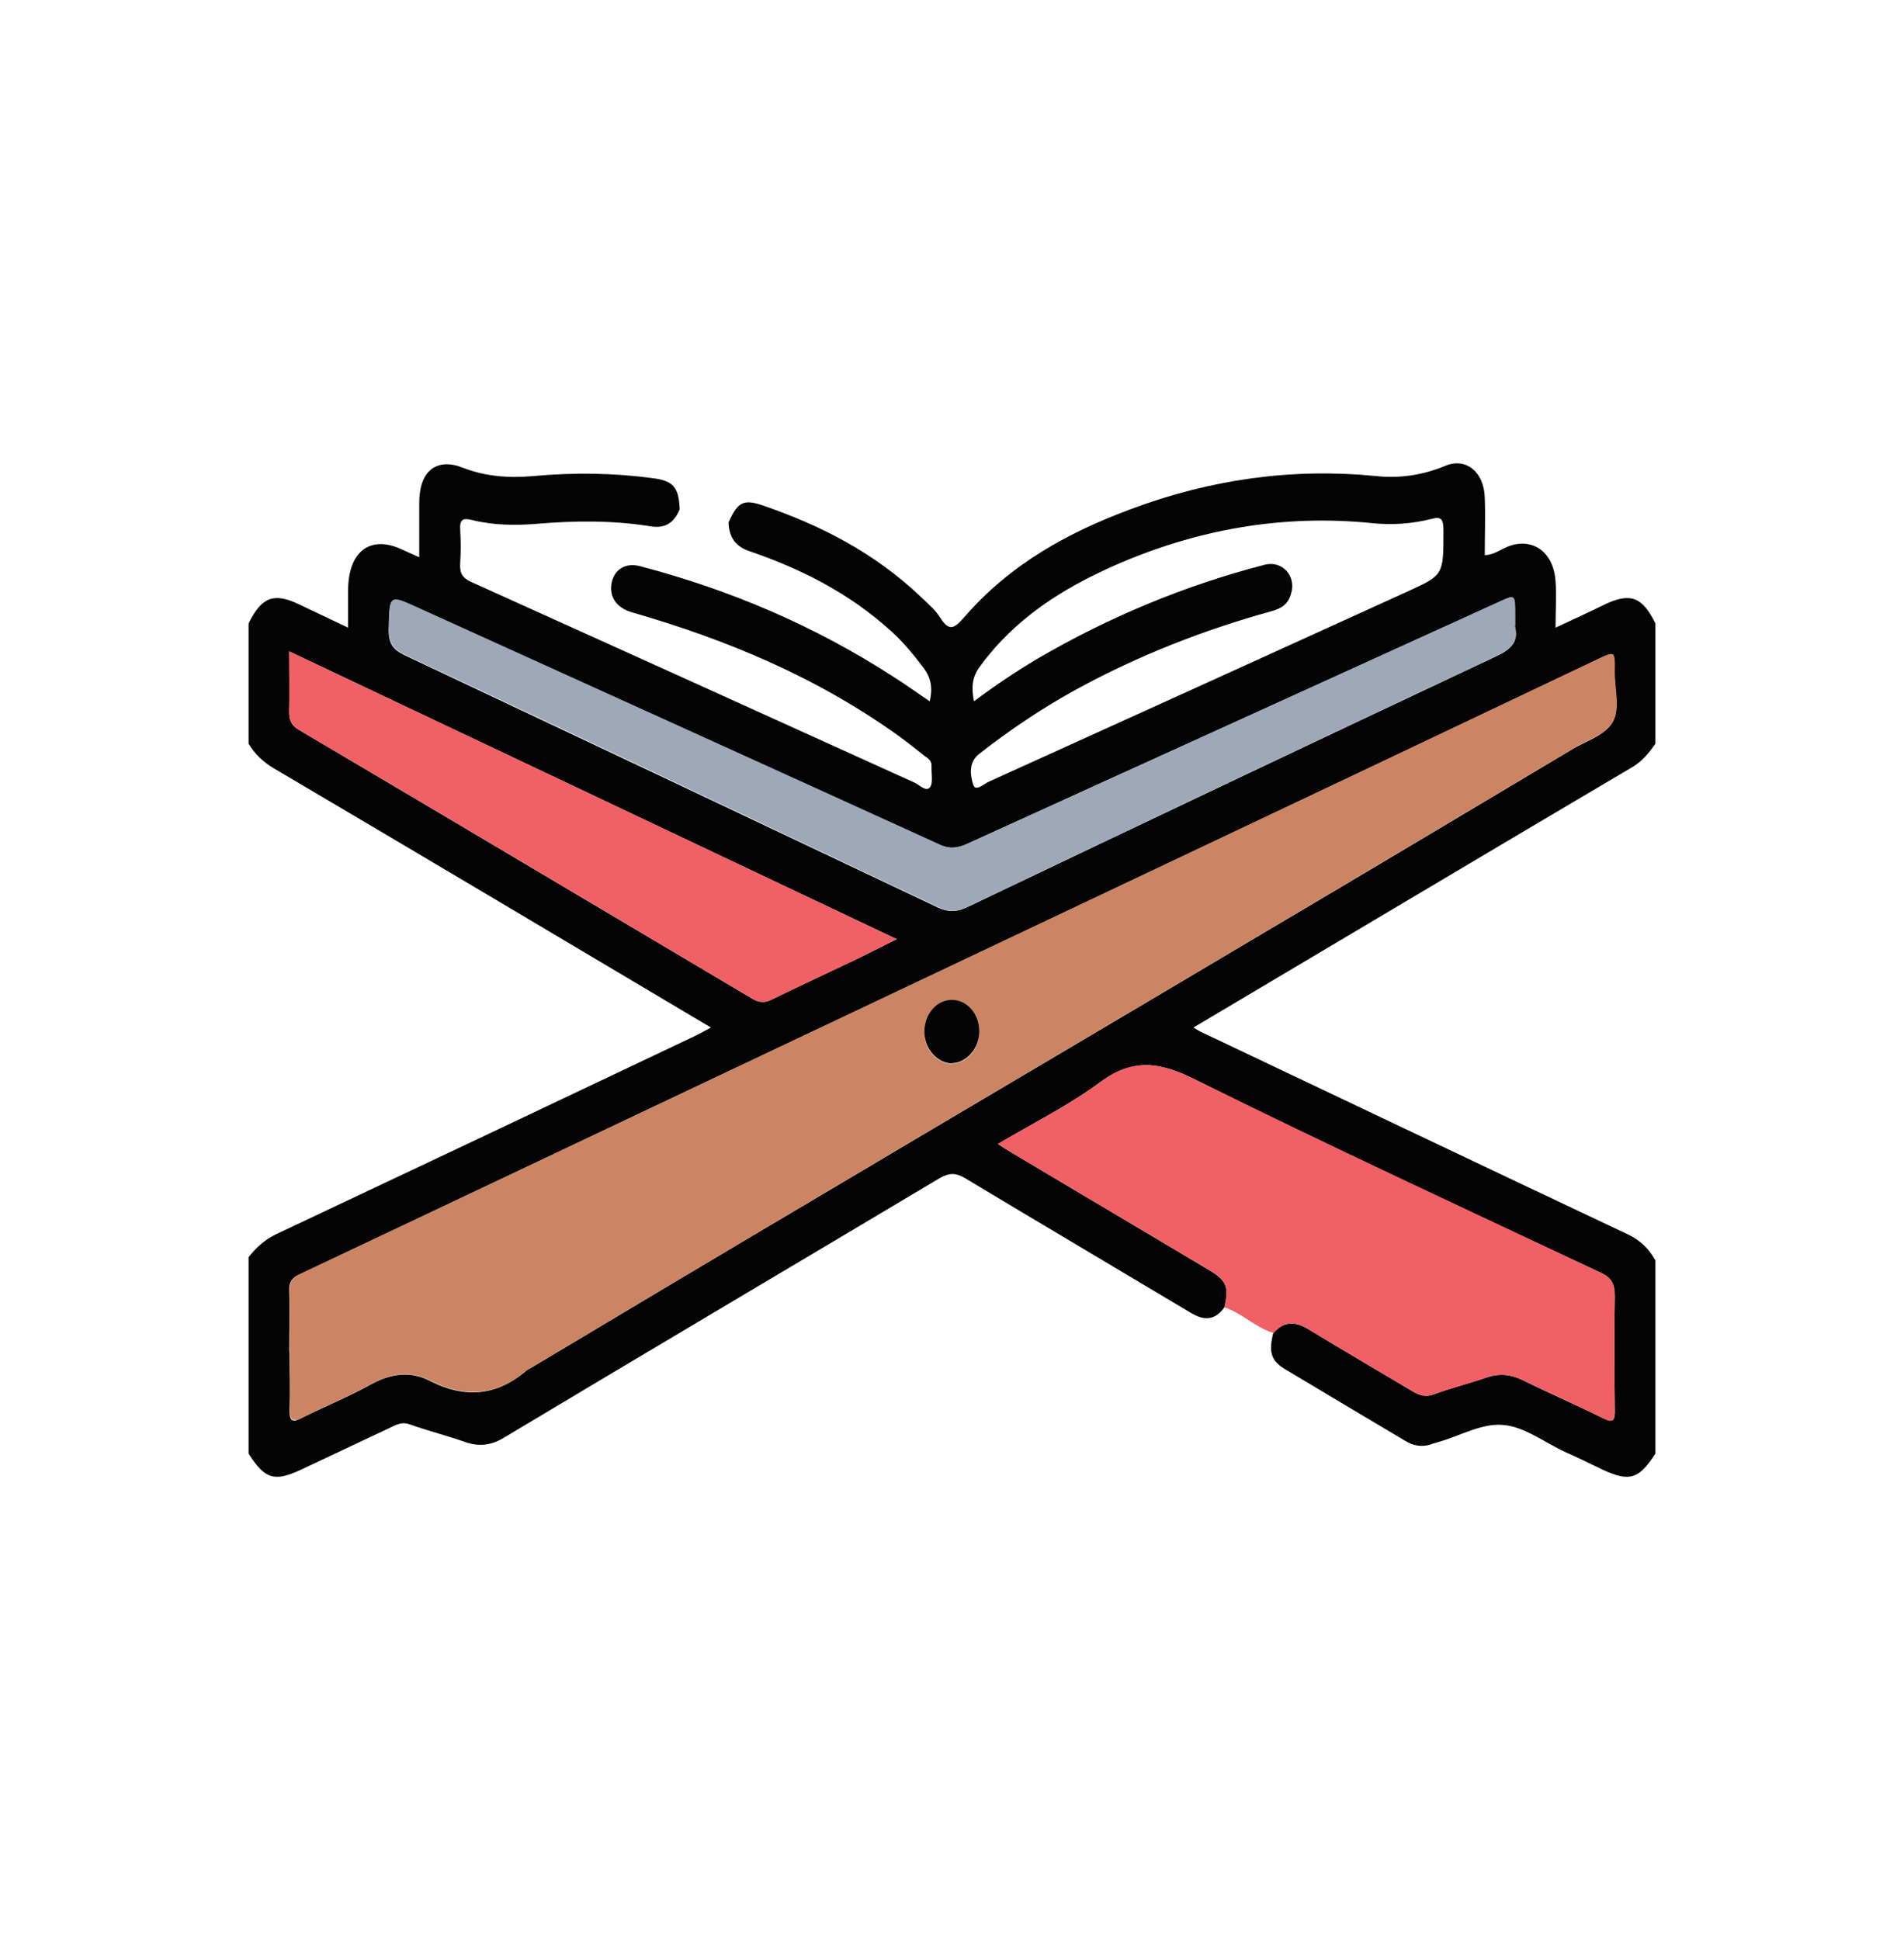 <?xml version="1.0" encoding="UTF-8"?>
<svg xmlns="http://www.w3.org/2000/svg" version="1.1" viewBox="0 0 53 54">
  <defs>
    <style>
      .cls-1 {
        fill: #cb8562;
      }

      .cls-2 {
        fill: #050404;
      }

      .cls-3 {
        fill: #f06065;
      }

      .cls-4 {
        fill: #9fa8b9;
      }
    </style>
  </defs>
  <!-- Generator: Adobe Illustrator 28.7.1, SVG Export Plug-In . SVG Version: 1.2.0 Build 142)  -->
  <g>
    <g id="Layer_1">
      <g>
        <path class="cls-2" d="M20.29,14.52c.25-.56.42-.63.95-.45,1.6.55,3.1,1.31,4.4,2.55.19.18.39.35.53.57.25.4.4.3.67-.01,1.3-1.5,2.92-2.37,4.64-3.01,2.22-.83,4.49-1.15,6.82-.92.65.07,1.29-.02,1.92-.28.58-.25,1.09.16,1.11.88.02.53,0,1.06,0,1.6.25,0,.44-.16.65-.24.67-.26,1.26.14,1.32.96.03.41,0,.82,0,1.3.5-.23.95-.44,1.4-.66.69-.32,1.02-.19,1.38.54v3.35c-.18.26-.37.49-.64.65-2.07,1.22-4.14,2.45-6.21,3.68-2,1.19-3.99,2.37-6.01,3.57.09.05.16.1.23.13,3.96,1.88,7.91,3.76,11.87,5.63.33.16.57.38.76.72v5.38c-.46.71-.72.79-1.46.45-.35-.17-.7-.34-1.06-.5-.58-.27-1.14-.71-1.73-.75-.59-.05-1.2.31-1.8.48-.07.02-.15.04-.22.07-.25.07-.48.03-.7-.11-1.11-.66-2.22-1.32-3.32-1.98-.41-.24-.48-.48-.35-1.01.29-.34.6-.34.97-.12.97.59,1.95,1.16,2.92,1.74.19.11.36.16.58.08.48-.18.98-.3,1.47-.47.35-.12.67-.09,1,.07.75.37,1.51.7,2.26,1.07.26.13.32.06.31-.25-.01-1.04-.02-2.09,0-3.13,0-.35-.08-.53-.38-.67-3.8-1.78-7.6-3.54-11.36-5.41-.93-.46-1.68-.56-2.57.09-.89.66-1.88,1.15-2.86,1.73.15.1.26.17.38.24,1.84,1.1,3.69,2.19,5.53,3.29.45.27.53.47.39,1.02-.28.39-.59.36-.95.14-2.09-1.25-4.19-2.49-6.27-3.74-.25-.15-.44-.15-.7,0-4.04,2.41-8.1,4.81-12.14,7.23-.35.21-.68.25-1.06.12-.51-.18-1.03-.31-1.54-.49-.16-.06-.29-.04-.44.03-.87.41-1.74.82-2.61,1.23-.73.34-1,.26-1.45-.45v-5.47c.21-.27.45-.48.75-.63,3.86-1.82,7.71-3.64,11.56-5.47.18-.08.35-.18.56-.29-4.09-2.43-8.12-4.83-12.16-7.21-.29-.17-.53-.39-.71-.69v-3.35c.36-.73.7-.86,1.38-.54.44.21.89.42,1.39.66,0-.37,0-.7,0-1.03,0-1.08.6-1.55,1.47-1.16.15.07.31.14.51.23,0-.53,0-1.02,0-1.52,0-.89.49-1.26,1.22-.97.64.25,1.3.29,1.96.23,1.11-.1,2.22-.09,3.32.06.57.07.73.25.75.87-.17.4-.43.53-.81.47-1.05-.17-2.11-.16-3.17-.07-.61.05-1.22.04-1.82-.11-.22-.05-.33-.03-.31.28.02.31.02.62,0,.92-.02.28.06.41.29.52,4.12,1.86,8.23,3.72,12.35,5.59.15.07.33.27.44.13.09-.12.03-.39.04-.6,0-.14-.09-.2-.18-.26-.22-.17-.44-.35-.67-.52-2.32-1.68-4.86-2.73-7.5-3.49-.41-.12-.62-.42-.56-.79.07-.4.39-.6.8-.49,2.48.65,4.85,1.65,7.07,3.09.33.21.65.44.99.67.09-.38.03-.66-.17-.93-.28-.37-.57-.72-.9-1.02-1.18-1.07-2.52-1.74-3.95-2.23-.36-.12-.57-.36-.58-.81ZM8.06,37.6h0c0,.54.02,1.09,0,1.63-.01.35.1.36.33.24.64-.32,1.31-.59,1.94-.94.55-.3,1.1-.38,1.65-.09.94.48,1.83.43,2.67-.29.03-.03.07-.04.1-.06,2.6-1.55,5.2-3.11,7.81-4.65,4.12-2.45,8.25-4.88,12.37-7.33,2.96-1.75,5.91-3.51,8.86-5.27.37-.22.85-.36,1.08-.71.24-.37.06-.96.07-1.46.01-.54,0-.54-.44-.33-2.19,1.04-4.38,2.08-6.57,3.12-4.79,2.27-9.59,4.54-14.38,6.81-5.08,2.4-10.15,4.81-15.23,7.21-.19.09-.28.2-.27.45.02.56,0,1.12,0,1.68ZM42.17,17.42c0-.16,0-.24,0-.31,0-.56,0-.56-.43-.36-2.37,1.08-4.73,2.15-7.1,3.23-2.58,1.17-5.16,2.34-7.74,3.52-.25.11-.48.14-.74.02-4.85-2.21-9.7-4.41-14.56-6.61-.78-.35-.75-.35-.78.59-.01.41.12.58.43.73,4.96,2.34,9.91,4.68,14.86,7.03.28.13.51.13.79,0,4.9-2.34,9.81-4.67,14.72-6.98.41-.19.67-.39.54-.85ZM8.05,18.13c0,.6.01,1.12,0,1.65-.01.27.07.42.28.54,4.2,2.48,8.4,4.98,12.6,7.47.18.11.34.13.53.04.76-.37,1.53-.73,2.29-1.09.38-.18.76-.38,1.21-.6-5.68-2.69-11.27-5.34-16.91-8.01ZM27.11,19.52c.59-.44,1.17-.83,1.76-1.18,2.02-1.18,4.13-2.05,6.33-2.62.49-.13.89.31.74.8-.08.3-.28.42-.54.49-1.88.52-3.71,1.23-5.46,2.19-.93.51-1.82,1.11-2.68,1.78-.31.24-.25.6-.17.86.07.21.3-.03.45-.09,3.89-1.76,7.78-3.53,11.67-5.3.98-.45.97-.45.97-1.7,0-.3-.07-.38-.32-.31-.55.14-1.11.18-1.67.12-2.48-.25-4.88.17-7.19,1.19-1.41.63-2.73,1.44-3.73,2.81-.2.27-.24.56-.16.95Z"/>
        <path class="cls-1" d="M8.06,37.6c0-.56.01-1.12,0-1.68,0-.25.08-.36.27-.45,5.08-2.4,10.15-4.8,15.23-7.21,4.79-2.27,9.59-4.54,14.38-6.81,2.19-1.04,4.38-2.08,6.57-3.12.44-.21.45-.2.44.33-.01.49.17,1.08-.07,1.46-.23.35-.71.48-1.08.71-2.95,1.76-5.91,3.52-8.86,5.27-4.12,2.45-8.25,4.88-12.37,7.33-2.61,1.55-5.21,3.1-7.81,4.65-.03.02-.07.04-.1.06-.84.72-1.73.77-2.67.29-.56-.29-1.1-.21-1.65.09-.63.35-1.29.62-1.94.94-.23.11-.34.1-.33-.24.02-.54,0-1.09,0-1.63h0ZM26.51,29.6c.4,0,.75-.41.75-.88,0-.5-.35-.89-.78-.88-.43.01-.76.42-.75.92.01.46.37.86.78.85Z"/>
        <path class="cls-3" d="M35.45,37.1c-.49-.14-.88-.56-1.37-.71.13-.56.06-.75-.39-1.02-1.84-1.1-3.69-2.19-5.53-3.29-.11-.07-.22-.14-.38-.24.98-.58,1.97-1.07,2.86-1.73.88-.66,1.63-.55,2.57-.09,3.77,1.86,7.57,3.62,11.36,5.41.3.14.39.32.38.67-.02,1.04-.01,2.09,0,3.13,0,.31-.05.38-.31.25-.75-.37-1.51-.71-2.26-1.07-.33-.16-.65-.19-1-.07-.49.17-.99.29-1.47.47-.22.08-.39.04-.58-.08-.97-.58-1.95-1.15-2.92-1.74-.36-.22-.67-.22-.97.12Z"/>
        <path class="cls-4" d="M42.17,17.42c.13.46-.14.66-.54.85-4.91,2.31-9.82,4.64-14.72,6.98-.28.13-.51.14-.79,0-4.95-2.35-9.9-4.7-14.86-7.03-.31-.15-.44-.32-.43-.73.03-.95,0-.94.78-.59,4.85,2.2,9.71,4.4,14.56,6.61.26.12.49.09.74-.02,2.58-1.17,5.16-2.34,7.74-3.52,2.37-1.08,4.73-2.15,7.1-3.23.43-.2.43-.19.43.36,0,.07,0,.15,0,.31Z"/>
        <path class="cls-3" d="M8.05,18.13c5.64,2.67,11.24,5.32,16.91,8.01-.45.22-.83.42-1.21.6-.76.37-1.53.72-2.29,1.09-.2.1-.35.07-.53-.04-4.2-2.5-8.4-4.99-12.6-7.47-.21-.12-.29-.27-.28-.54.02-.53,0-1.05,0-1.65Z"/>
        <path class="cls-2" d="M26.51,29.6c-.4,0-.76-.38-.78-.85-.01-.5.32-.91.75-.92.43-.01.78.38.78.88,0,.46-.35.87-.75.88Z"/>
      </g>
    </g>
  </g>
</svg>